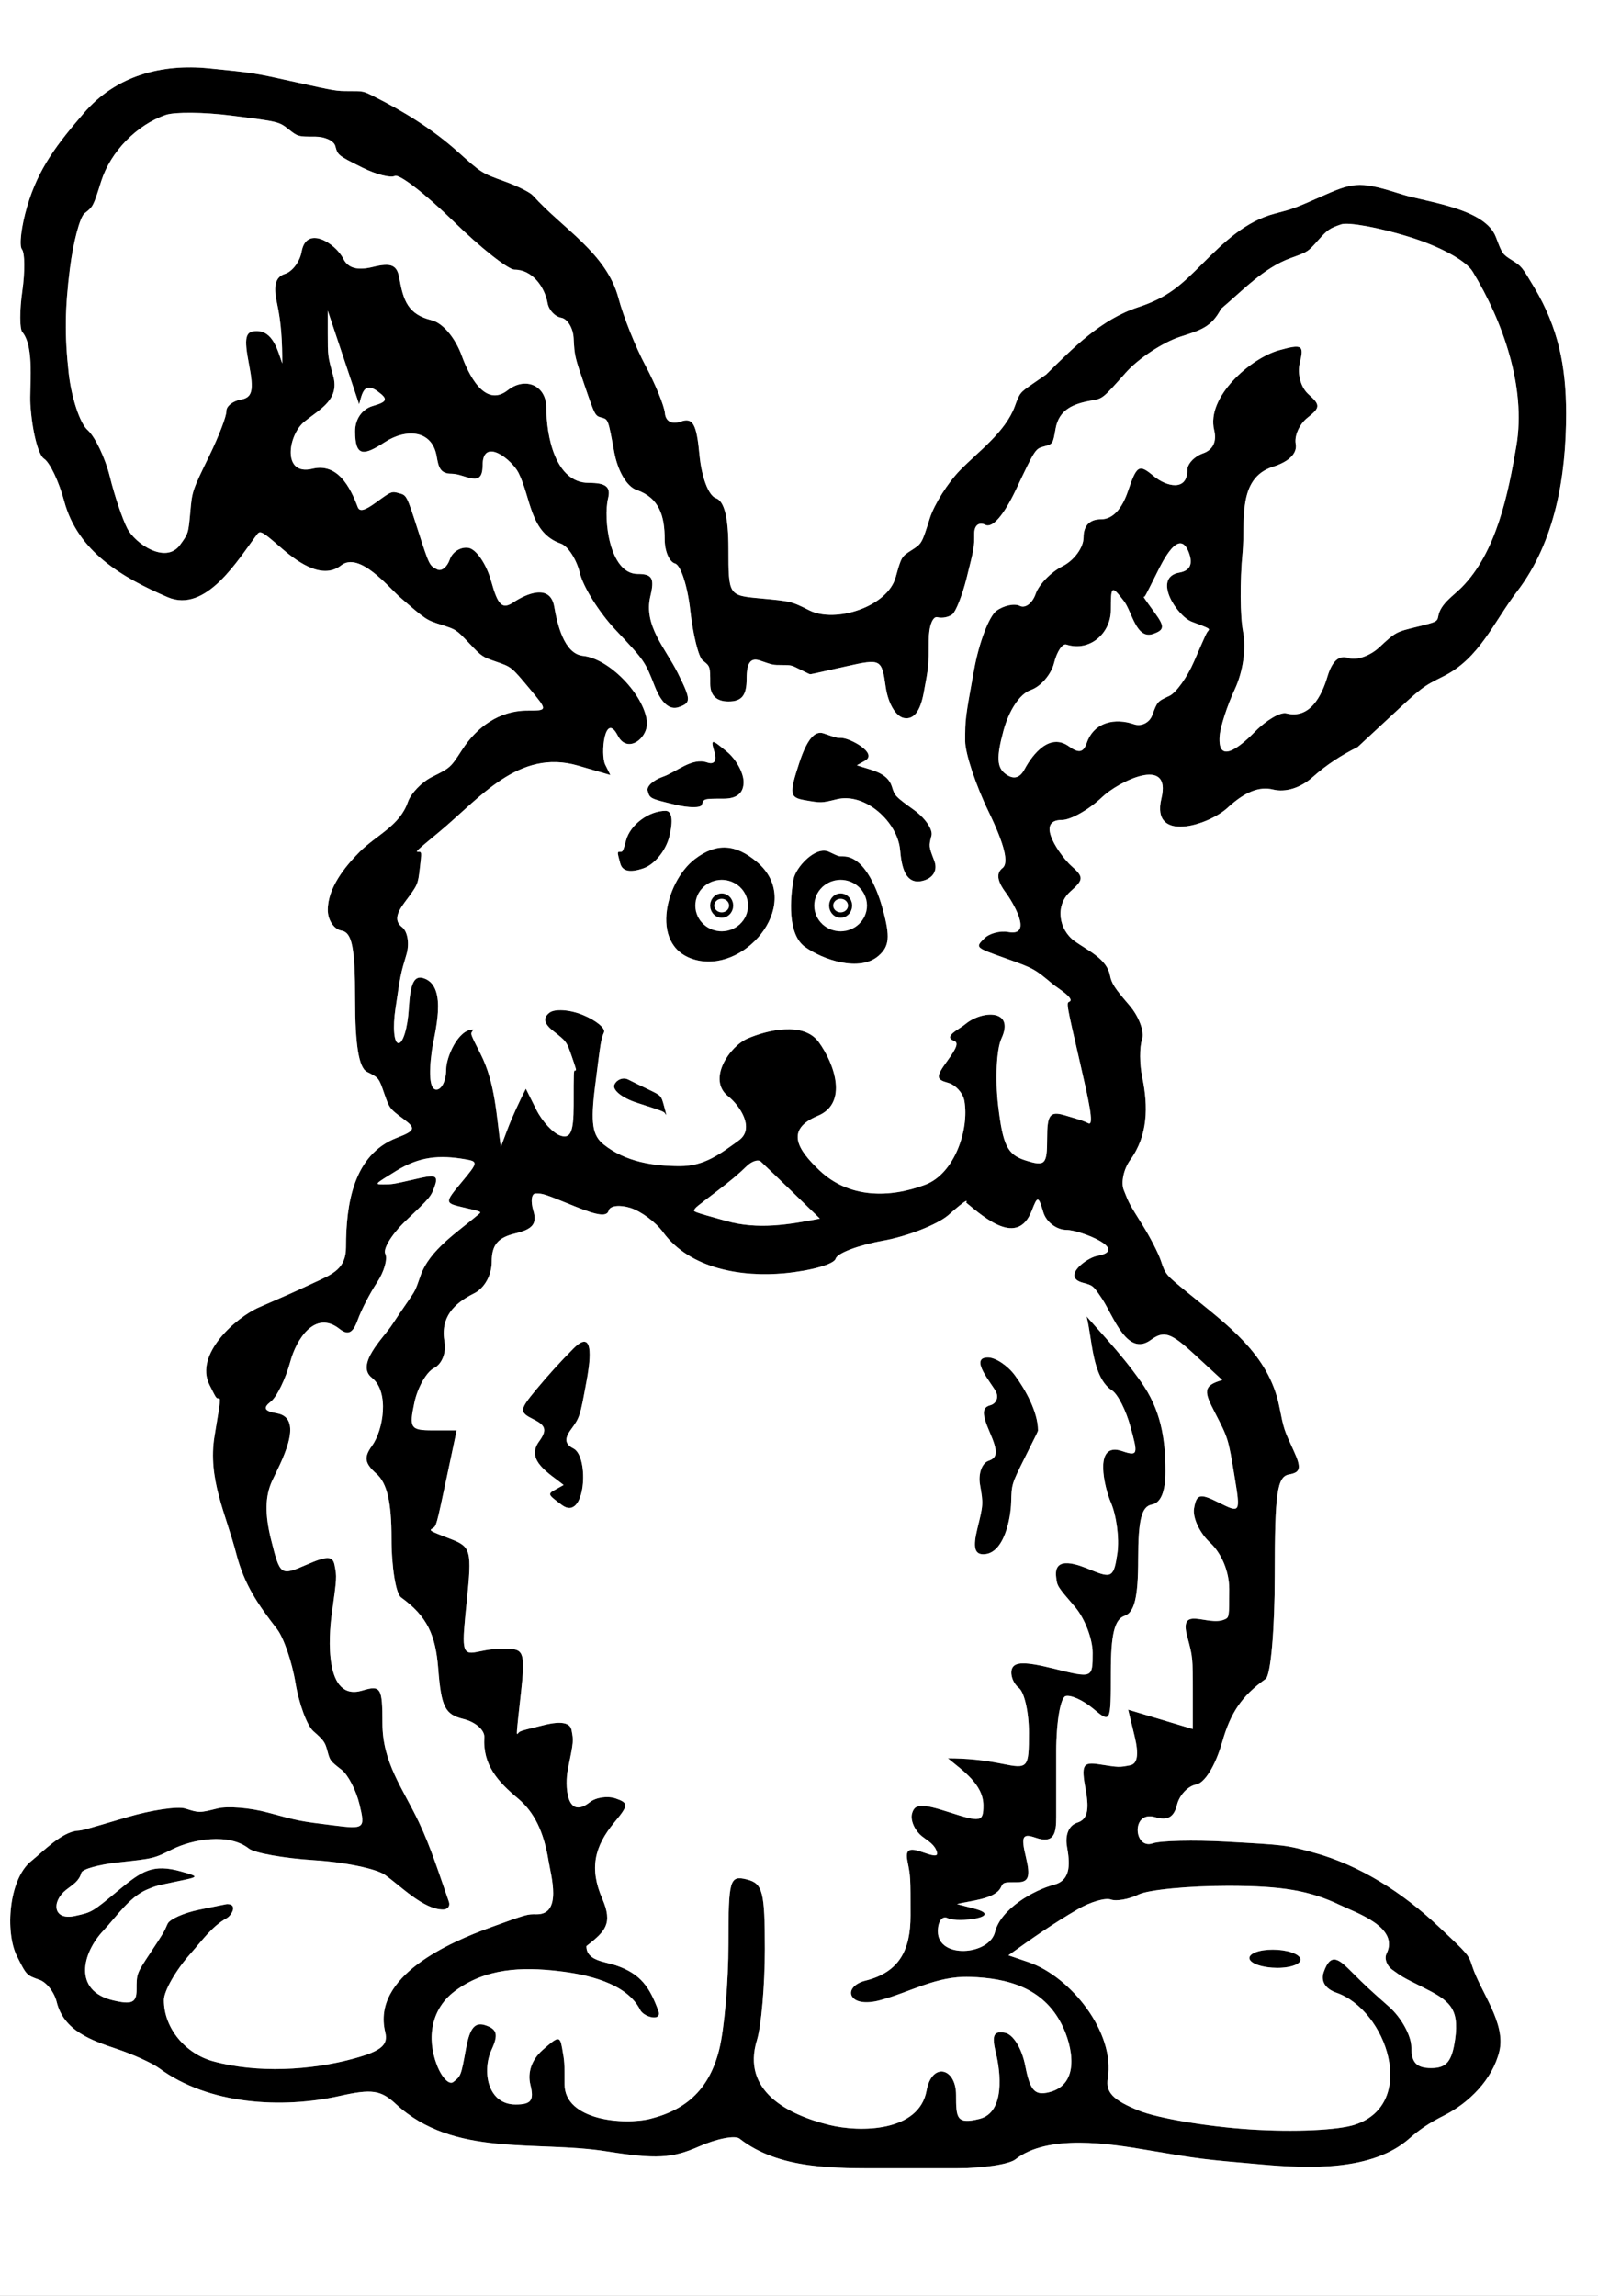 <?xml version="1.0" encoding="UTF-8" standalone="no"?>
<svg version="1.1" xmlns="http://www.w3.org/2000/svg" xmlns:xlink="http://www.w3.org/1999/xlink" width="56.16" height="80.64">
	<rect width="100%" height="100%" fill="#808080" stroke="none"/>
	<g id="dp_dp001">
		<path id="dp_path002" fill="black" fill-rule="evenodd" d="M 10.367,2.88 C 8.927,2.56 8.927,2.56 7.344,2.4 C 5.675,2.232 4.075,2.66 2.953,3.964 C 2.037,5.031 1.356,5.885 0.956,7.245 C 0.749,7.947 0.667,8.628 0.771,8.757 C 0.875,8.887 0.88,9.547 0.784,10.223 C 0.687,10.899 0.687,11.547 0.784,11.663 C 1.227,12.192 1.029,13.621 1.067,14.192 C 1.124,15.115 1.34,15.979 1.547,16.112 C 1.752,16.244 2.072,16.916 2.256,17.604 C 2.733,19.376 4.285,20.283 5.887,20.973 C 7.248,21.561 8.375,19.64 9.041,18.763 C 9.144,18.628 9.228,18.675 9.841,19.209 C 10.345,19.648 11.287,20.412 11.988,19.86 C 12.631,19.356 13.668,20.64 14.065,20.984 C 14.977,21.775 14.977,21.775 15.505,21.944 C 16.033,22.113 16.033,22.113 16.487,22.592 C 16.94,23.069 16.94,23.069 17.459,23.249 C 17.977,23.429 17.977,23.429 18.616,24.195 C 19.253,24.96 19.253,24.96 18.528,24.96 C 17.54,24.96 16.751,25.544 16.239,26.337 C 15.833,26.964 15.833,26.964 15.18,27.291 C 14.821,27.469 14.44,27.867 14.335,28.171 C 14.043,29.013 13.24,29.32 12.64,29.92 C 12.119,30.441 11.52,31.188 11.52,31.961 C 11.52,32.315 11.736,32.64 12,32.687 C 12.375,32.753 12.48,33.283 12.48,35.105 C 12.48,36.703 12.612,37.505 12.897,37.648 C 13.313,37.857 13.313,37.857 13.5,38.397 C 13.688,38.937 13.688,38.937 14.187,39.309 C 14.624,39.633 14.593,39.716 13.94,39.968 C 12.42,40.557 12.16,42.293 12.16,43.807 C 12.16,44.556 11.708,44.745 11.069,45.04 C 10.207,45.44 10.207,45.44 9.104,45.92 C 8.289,46.275 6.827,47.572 7.36,48.64 C 7.6,49.12 7.6,49.12 7.68,49.12 C 7.76,49.12 7.76,49.12 7.54,50.44 C 7.291,51.935 7.939,53.171 8.305,54.579 C 8.591,55.673 9.06,56.345 9.737,57.223 C 9.971,57.525 10.263,58.375 10.385,59.111 C 10.508,59.847 10.789,60.609 11.012,60.805 C 11.384,61.135 11.423,61.189 11.508,61.505 C 11.601,61.848 11.601,61.848 12.011,62.168 C 12.235,62.345 12.516,62.887 12.633,63.373 C 12.841,64.233 12.815,64.255 11.687,64.112 C 10.527,63.967 10.527,63.967 9.407,63.664 C 8.791,63.496 7.999,63.432 7.647,63.52 C 7.007,63.68 7.007,63.68 6.513,63.524 C 6.243,63.439 5.321,63.575 4.467,63.828 C 2.913,64.287 2.913,64.287 2.72,64.304 C 2.164,64.351 1.509,65.04 1.095,65.372 C 0.307,66.004 0.172,67.865 0.595,68.709 C 0.931,69.38 0.931,69.38 1.385,69.539 C 1.636,69.625 1.909,69.976 1.993,70.32 C 2.243,71.328 3.197,71.664 4.12,71.973 C 4.688,72.164 5.352,72.467 5.595,72.645 C 7.328,73.925 9.904,74.075 11.939,73.619 C 13.068,73.365 13.383,73.411 13.915,73.904 C 15.944,75.788 18.831,75.169 21.325,75.567 C 23.056,75.841 23.616,75.812 24.56,75.396 C 25.188,75.119 25.831,74.993 25.989,75.117 C 27.379,76.209 29.373,76.16 31.04,76.16 C 31.908,76.16 32.776,76.16 33.644,76.16 C 34.548,76.16 35.465,76.02 35.684,75.848 C 36.831,74.948 39.011,75.297 40.32,75.52 C 42.207,75.84 42.207,75.84 44.383,76.031 C 45.996,76.172 48.229,76.264 49.531,75.113 C 49.895,74.791 50.252,74.555 50.739,74.311 C 51.628,73.865 52.449,73.044 52.692,72.056 C 52.936,71.068 52.033,69.967 51.741,69.065 C 51.609,68.657 51.609,68.657 50.551,67.663 C 49.311,66.495 47.796,65.508 46.128,65.06 C 45.184,64.805 45.184,64.805 43.1,64.688 C 41.953,64.624 40.787,64.651 40.508,64.748 C 39.843,64.977 39.739,63.569 40.607,63.829 C 41.032,63.957 41.259,63.827 41.365,63.392 C 41.449,63.051 41.752,62.731 42.036,62.681 C 42.341,62.627 42.717,62.012 42.952,61.191 C 43.247,60.155 43.639,59.573 44.48,58.971 C 44.659,58.843 44.8,57.233 44.8,55.311 C 44.8,52.437 44.883,51.863 45.304,51.789 C 45.712,51.717 45.743,51.559 45.464,50.953 C 45.12,50.207 45.12,50.207 44.96,49.407 C 44.591,47.559 43.121,46.533 41.744,45.407 C 40.96,44.767 40.96,44.767 40.8,44.287 C 40.712,44.023 40.424,43.461 40.16,43.04 C 39.68,42.273 39.68,42.273 39.492,41.795 C 39.389,41.531 39.492,41.059 39.72,40.745 C 40.348,39.88 40.356,38.86 40.144,37.843 C 40.048,37.379 40.044,36.779 40.137,36.511 C 40.229,36.241 40.028,35.701 39.689,35.308 C 39.169,34.704 39.063,34.541 39.008,34.252 C 38.896,33.679 38.227,33.384 37.777,33.065 C 37.209,32.661 37.065,31.803 37.623,31.309 C 38.089,30.896 38.092,30.805 37.651,30.415 C 37.325,30.127 36.317,28.8 37.32,28.8 C 37.633,28.8 38.268,28.44 38.731,28 C 39.304,27.455 41.188,26.512 40.817,28.045 C 40.436,29.621 42.467,28.996 43.141,28.373 C 43.748,27.816 44.253,27.612 44.737,27.731 C 45.181,27.84 45.703,27.677 46.132,27.296 C 46.627,26.856 47.128,26.532 47.713,26.24 L 48.852,25.183 C 49.991,24.124 49.991,24.124 50.733,23.753 C 51.995,23.123 52.493,21.851 53.312,20.781 C 54.667,19.015 55.04,16.692 55.04,14.527 C 55.04,12.869 54.764,11.512 53.923,10.101 C 53.477,9.355 53.477,9.355 53.139,9.141 C 52.8,8.927 52.8,8.927 52.572,8.328 C 52.187,7.312 50.145,7.104 49.284,6.831 C 47.872,6.383 47.612,6.383 46.597,6.831 C 45.473,7.327 45.473,7.327 44.8,7.504 C 43.772,7.773 43.009,8.511 42.273,9.247 C 41.515,10.005 41.063,10.441 39.999,10.791 C 38.683,11.224 37.725,12.211 36.767,13.153 L 36.304,13.473 C 35.84,13.793 35.84,13.793 35.664,14.273 C 35.332,15.172 34.396,15.847 33.744,16.513 C 33.312,16.953 32.833,17.715 32.677,18.204 C 32.396,19.095 32.396,19.095 32.037,19.324 C 31.68,19.553 31.68,19.553 31.476,20.279 C 31.183,21.32 29.356,21.895 28.447,21.44 C 27.807,21.12 27.807,21.12 26.704,21.017 C 25.603,20.915 25.6,20.909 25.6,19.281 C 25.6,18.176 25.456,17.6 25.156,17.496 C 24.901,17.408 24.656,16.76 24.583,15.983 C 24.481,14.893 24.352,14.66 23.933,14.804 C 23.612,14.916 23.395,14.804 23.368,14.516 C 23.345,14.257 23.039,13.508 22.688,12.849 C 22.336,12.191 21.909,11.123 21.737,10.476 C 21.317,8.888 19.776,8.036 18.729,6.868 C 18.628,6.755 18.181,6.532 17.736,6.372 C 16.927,6.08 16.927,6.08 16.097,5.337 C 15.204,4.536 14.192,3.913 13.12,3.376 C 12.767,3.2 12.767,3.2 12.287,3.2 C 11.807,3.2 11.807,3.2 10.367,2.88 Z M 10.136,4.536 C 9.799,4.271 9.799,4.271 8.1,4.056 C 7.164,3.937 6.143,3.928 5.829,4.035 C 4.805,4.384 3.887,5.327 3.557,6.364 C 3.276,7.255 3.276,7.255 2.973,7.493 C 2.807,7.623 2.573,8.504 2.455,9.448 C 2.285,10.803 2.264,11.763 2.415,13.113 C 2.512,13.971 2.808,14.865 3.075,15.101 C 3.341,15.337 3.695,16.076 3.86,16.741 C 4.025,17.408 4.3,18.225 4.471,18.557 C 4.744,19.091 5.824,19.833 6.328,19.139 C 6.619,18.739 6.619,18.739 6.687,17.993 C 6.753,17.247 6.753,17.247 7.36,16 C 7.693,15.315 7.963,14.612 7.956,14.44 C 7.952,14.268 8.179,14.087 8.461,14.036 C 8.873,13.964 8.931,13.715 8.749,12.785 C 8.568,11.856 8.621,11.627 9.019,11.627 C 9.603,11.627 9.765,12.332 9.92,12.767 C 9.92,12.031 9.891,11.352 9.731,10.628 C 9.599,10.028 9.684,9.725 10.015,9.62 C 10.276,9.539 10.539,9.188 10.6,8.841 C 10.768,7.889 11.797,8.553 12.063,9.084 C 12.231,9.421 12.559,9.512 13.119,9.373 C 13.748,9.219 13.953,9.307 14.033,9.765 C 14.175,10.564 14.341,11.043 15.168,11.247 C 15.56,11.343 15.999,11.861 16.231,12.503 C 16.448,13.1 17.023,14.351 17.845,13.705 C 18.456,13.224 19.2,13.528 19.2,14.323 C 19.2,15.269 19.496,16.96 20.692,16.96 C 21.293,16.96 21.469,17.1 21.371,17.501 C 21.195,18.215 21.416,20.16 22.408,20.16 C 22.923,20.16 23.008,20.311 22.856,20.943 C 22.608,21.967 23.387,22.773 23.816,23.632 C 24.289,24.579 24.292,24.687 23.851,24.839 C 23.533,24.949 23.245,24.699 23.013,24.112 C 22.66,23.216 22.66,23.216 21.628,22.12 C 21.06,21.517 20.5,20.624 20.381,20.137 C 20.264,19.651 19.96,19.18 19.705,19.092 C 18.62,18.716 18.664,17.488 18.225,16.612 C 17.996,16.151 16.96,15.323 16.96,16.353 C 16.96,17.18 16.347,16.64 15.873,16.64 C 15.456,16.64 15.411,16.393 15.344,16.017 C 15.181,15.097 14.275,15.045 13.529,15.528 C 12.797,16.001 12.48,16.075 12.48,15.147 C 12.48,14.719 12.727,14.367 13.104,14.259 C 13.615,14.112 13.647,14.021 13.28,13.751 C 12.8,13.396 12.729,13.804 12.621,14.201 C 12.255,13.105 11.888,12.009 11.52,10.913 L 11.52,11.713 C 11.52,12.513 11.52,12.513 11.711,13.203 C 11.941,14.037 11.259,14.36 10.704,14.805 C 10.119,15.273 9.901,16.727 10.98,16.465 C 11.859,16.253 12.304,17.095 12.571,17.808 C 12.636,17.984 12.812,17.94 13.211,17.651 C 13.76,17.251 13.76,17.251 14.027,17.324 C 14.293,17.396 14.293,17.396 14.691,18.631 C 15.089,19.865 15.089,19.865 15.364,20.001 C 15.515,20.077 15.715,19.919 15.808,19.649 C 15.901,19.379 16.199,19.197 16.469,19.245 C 16.74,19.293 17.095,19.815 17.26,20.407 C 17.499,21.269 17.653,21.417 18.043,21.157 C 18.5,20.852 19.333,20.493 19.477,21.304 C 19.577,21.873 19.807,22.963 20.487,23.036 C 21.42,23.136 22.624,24.399 22.735,25.331 C 22.801,25.909 22.056,26.507 21.711,25.839 C 21.257,24.961 21.088,26.497 21.272,26.864 L 21.451,27.223 L 20.309,26.891 C 18.231,26.288 16.869,28.029 15.44,29.217 C 14.592,29.92 14.592,29.92 14.708,29.92 C 14.823,29.92 14.823,29.92 14.755,30.497 C 14.687,31.073 14.687,31.073 14.232,31.68 C 13.904,32.117 13.876,32.365 14.132,32.567 C 14.328,32.72 14.396,33.152 14.284,33.527 C 14.08,34.207 14.08,34.207 13.899,35.423 C 13.797,36.092 13.847,36.64 14.007,36.64 C 14.165,36.64 14.329,36.092 14.368,35.423 C 14.421,34.521 14.56,34.245 14.9,34.364 C 15.761,34.661 15.253,36.34 15.176,36.912 C 15.057,37.784 15.115,38.272 15.336,38.272 C 15.525,38.272 15.68,37.951 15.68,37.559 C 15.68,37.148 16.091,36.16 16.624,36.16 C 16.64,36.16 16.64,36.16 16.588,36.24 C 16.536,36.32 16.536,36.32 16.891,37.023 C 17.403,38.033 17.447,39.179 17.6,40.287 L 17.82,39.704 C 18.011,39.199 18.239,38.721 18.48,38.24 L 18.851,38.983 C 19.056,39.391 19.433,39.797 19.691,39.887 C 20.049,40.011 20.16,39.76 20.16,38.824 C 20.16,37.6 20.16,37.6 20.212,37.6 C 20.264,37.6 20.264,37.6 20.089,37.092 C 19.912,36.583 19.912,36.583 19.44,36.211 C 19.117,35.957 19.075,35.755 19.308,35.572 C 19.496,35.425 20.028,35.461 20.491,35.653 C 20.955,35.845 21.285,36.119 21.227,36.259 C 21.12,36.513 21.12,36.513 20.913,38.153 C 20.751,39.447 20.815,39.879 21.216,40.2 C 21.981,40.809 22.953,40.96 23.9,40.96 C 24.756,40.96 25.309,40.531 25.964,40.057 C 26.552,39.632 25.983,38.815 25.591,38.507 C 24.844,37.92 25.639,36.752 26.268,36.48 C 26.947,36.185 28.239,35.867 28.775,36.604 C 29.329,37.368 29.813,38.748 28.741,39.193 C 27.559,39.684 28.059,40.404 28.799,41.109 C 29.832,42.092 31.267,42.091 32.528,41.608 C 33.547,41.217 34.069,39.672 33.892,38.667 C 33.843,38.391 33.584,38.105 33.316,38.032 C 32.891,37.916 32.888,37.819 33.288,37.269 C 33.633,36.795 33.692,36.62 33.529,36.56 C 33.127,36.411 33.695,36.164 33.927,35.972 C 34.524,35.477 35.671,35.447 35.195,36.476 C 35.021,36.848 34.969,37.909 35.079,38.835 C 35.245,40.235 35.405,40.556 36.039,40.759 C 36.731,40.979 36.8,40.909 36.8,39.996 C 36.8,39.151 36.899,39.02 37.424,39.175 C 38.047,39.36 38.047,39.36 38.256,39.456 C 38.467,39.552 38.244,38.58 37.971,37.392 C 37.473,35.233 37.473,35.233 37.579,35.185 C 37.799,35.085 37.157,34.697 37.013,34.579 C 36.343,34.02 36.343,34.02 35.308,33.649 C 34.273,33.28 34.273,33.28 34.593,32.96 C 34.769,32.784 35.148,32.683 35.435,32.736 C 36.351,32.905 35.547,31.621 35.352,31.36 C 35.04,30.944 35.003,30.669 35.235,30.488 C 35.461,30.309 35.303,29.665 34.747,28.517 C 34.292,27.58 33.92,26.461 33.92,26.031 C 33.92,25.247 33.92,25.247 34.233,23.523 C 34.405,22.575 34.76,21.644 35.021,21.453 C 35.283,21.264 35.653,21.187 35.844,21.283 C 36.035,21.377 36.285,21.187 36.399,20.856 C 36.513,20.527 36.939,20.091 37.343,19.888 C 37.748,19.685 38.08,19.232 38.08,18.88 C 38.08,18.463 38.293,18.24 38.693,18.24 C 39.096,18.24 39.424,17.896 39.644,17.245 C 39.952,16.336 40.029,16.291 40.549,16.725 C 40.996,17.096 41.728,17.269 41.728,16.507 C 41.728,16.292 41.975,16.031 42.276,15.925 C 42.628,15.804 42.769,15.511 42.671,15.108 C 42.384,13.944 43.955,12.579 44.949,12.303 C 45.763,12.076 45.833,12.12 45.681,12.741 C 45.584,13.137 45.713,13.608 45.987,13.851 C 46.407,14.221 46.403,14.319 45.951,14.672 C 45.669,14.893 45.483,15.307 45.536,15.591 C 45.597,15.921 45.307,16.213 44.736,16.395 C 43.461,16.801 43.773,18.328 43.668,19.42 C 43.573,20.403 43.581,21.649 43.687,22.191 C 43.803,22.781 43.685,23.588 43.396,24.211 C 43.131,24.78 42.892,25.513 42.864,25.84 C 42.769,27.003 43.772,26.039 44.109,25.696 C 44.507,25.291 45,25.003 45.204,25.056 C 46.037,25.272 46.451,24.436 46.649,23.773 C 46.816,23.213 47.059,22.997 47.391,23.112 C 47.663,23.207 48.148,23.04 48.469,22.741 C 49.052,22.2 49.052,22.2 49.78,22.021 C 50.509,21.841 50.509,21.841 50.551,21.624 C 50.632,21.211 51.068,20.932 51.36,20.64 C 52.593,19.407 53.009,17.324 53.292,15.656 C 53.641,13.596 52.813,11.283 51.757,9.543 C 51.519,9.149 50.591,8.645 49.471,8.304 C 48.435,7.987 47.384,7.796 47.136,7.88 C 46.727,8.02 46.655,8.069 46.325,8.44 C 45.964,8.847 45.964,8.847 45.365,9.063 C 44.408,9.409 43.68,10.199 42.913,10.847 C 42.573,11.492 42.2,11.595 41.476,11.828 C 40.867,12.025 40.005,12.593 39.563,13.092 C 38.757,13.999 38.757,13.999 38.36,14.068 C 37.719,14.181 37.217,14.383 37.097,15.06 C 37.003,15.596 37.003,15.596 36.693,15.68 C 36.384,15.764 36.384,15.764 35.704,17.199 C 35.28,18.095 34.877,18.559 34.632,18.436 C 34.407,18.324 34.24,18.451 34.24,18.736 C 34.24,19.233 34.24,19.233 33.968,20.313 C 33.819,20.907 33.595,21.475 33.472,21.576 C 33.348,21.677 33.111,21.724 32.944,21.68 C 32.776,21.636 32.64,22.004 32.64,22.497 C 32.64,23.393 32.64,23.393 32.459,24.352 C 32.337,24.992 32.111,25.28 31.773,25.221 C 31.483,25.169 31.211,24.711 31.127,24.129 C 30.987,23.144 30.961,23.131 29.748,23.403 C 28.513,23.68 28.513,23.68 28.48,23.68 C 28.447,23.68 28.447,23.68 28.127,23.52 C 27.807,23.36 27.807,23.36 27.487,23.36 C 27.167,23.36 27.167,23.36 26.704,23.2 C 26.38,23.088 26.24,23.281 26.24,23.84 C 26.24,24.427 26.069,24.64 25.6,24.64 C 25.181,24.64 24.96,24.427 24.96,24.023 C 24.96,23.405 24.96,23.405 24.696,23.197 C 24.551,23.084 24.353,22.293 24.259,21.441 C 24.164,20.589 23.923,19.848 23.723,19.793 C 23.524,19.739 23.36,19.36 23.36,18.951 C 23.36,18.124 23.173,17.487 22.369,17.208 C 22.028,17.089 21.709,16.547 21.584,15.869 C 21.375,14.731 21.375,14.731 21.143,14.668 C 20.912,14.605 20.912,14.605 20.552,13.559 C 20.193,12.513 20.193,12.513 20.159,11.872 C 20.139,11.52 19.943,11.199 19.723,11.16 C 19.503,11.121 19.287,10.891 19.244,10.648 C 19.141,10.068 18.697,9.472 18.087,9.472 C 17.861,9.472 16.885,8.7 15.919,7.756 C 14.951,6.812 14.033,6.104 13.88,6.18 C 13.725,6.257 13.212,6.125 12.737,5.888 C 11.873,5.456 11.873,5.456 11.784,5.128 C 11.735,4.948 11.42,4.8 11.084,4.8 C 10.472,4.8 10.472,4.8 10.136,4.536 Z M 20.199,42.371 C 19.088,41.92 19.088,41.92 18.824,41.92 C 18.679,41.92 18.643,42.192 18.743,42.523 C 18.881,42.98 18.725,43.176 18.103,43.325 C 17.492,43.473 17.28,43.731 17.28,44.323 C 17.28,44.791 17.025,45.248 16.663,45.428 C 15.944,45.788 15.469,46.273 15.623,47.144 C 15.688,47.516 15.527,47.917 15.256,48.052 C 14.989,48.185 14.677,48.732 14.563,49.267 C 14.372,50.159 14.425,50.24 15.201,50.24 L 16.049,50.24 L 15.693,51.92 C 15.336,53.6 15.336,53.6 15.205,53.68 C 15.073,53.76 15.073,53.76 15.836,54.055 C 16.553,54.331 16.587,54.459 16.404,56.241 C 16.235,57.899 16.211,58.133 16.745,58.027 C 17.28,57.92 17.28,57.92 17.88,57.92 C 18.405,57.92 18.459,58.107 18.311,59.44 C 18.141,60.96 18.141,60.96 18.207,60.88 C 18.273,60.8 18.273,60.8 19.141,60.587 C 19.713,60.447 20.036,60.507 20.085,60.764 C 20.16,61.153 20.16,61.153 19.956,62.153 C 19.851,62.668 19.885,63.964 20.729,63.301 C 20.945,63.131 21.353,63.072 21.635,63.169 C 22.096,63.328 22.092,63.409 21.595,64.005 C 20.885,64.857 20.707,65.635 21.167,66.693 C 21.548,67.575 21.269,67.837 20.608,68.357 C 20.608,68.868 21.22,68.891 21.641,69.032 C 22.531,69.333 22.832,69.809 23.136,70.623 C 23.285,71.024 22.629,70.857 22.497,70.595 C 22.021,69.641 20.585,69.345 19.639,69.235 C 18.327,69.08 17.065,69.132 15.987,69.936 C 15.148,70.56 14.991,71.585 15.352,72.527 C 15.523,72.973 15.784,73.244 15.932,73.128 C 16.201,72.916 16.201,72.916 16.38,71.94 C 16.513,71.22 16.695,71.009 17.073,71.141 C 17.472,71.279 17.517,71.471 17.275,71.996 C 16.936,72.725 17.12,73.92 18.121,73.92 C 18.668,73.92 18.776,73.776 18.64,73.228 C 18.532,72.787 18.688,72.341 19.071,72.004 C 19.628,71.511 19.677,71.507 19.756,71.949 C 19.84,72.427 19.84,72.427 19.84,73.208 C 19.84,74.481 21.935,74.655 22.86,74.421 C 24.171,74.092 24.943,73.331 25.277,71.984 C 25.455,71.269 25.6,69.599 25.6,68.271 C 25.6,66.017 25.643,65.867 26.24,66.013 C 26.805,66.153 26.88,66.437 26.88,68.463 C 26.88,69.723 26.755,71.161 26.601,71.66 C 26.052,73.452 27.697,74.277 29.129,74.635 C 30.231,74.909 32.296,74.885 32.563,73.433 C 32.749,72.415 33.6,72.624 33.6,73.585 C 33.6,74.393 33.611,74.629 34.427,74.424 C 35.333,74.195 35.161,72.768 35.001,72.117 C 34.848,71.489 34.917,71.329 35.313,71.399 C 35.607,71.451 35.913,71.947 36.033,72.567 C 36.201,73.431 36.367,73.613 36.869,73.489 C 37.983,73.215 37.691,71.863 37.32,71.12 C 36.669,69.819 35.419,69.479 34.08,69.437 C 32.896,69.401 32.015,69.967 30.915,70.26 C 30.432,70.389 30.044,70.328 29.932,70.104 C 29.831,69.901 30.045,69.661 30.411,69.571 C 31.612,69.273 32,68.491 32,67.28 C 32,65.92 32,65.92 31.893,65.379 C 31.813,64.973 31.936,64.889 32.384,65.044 C 32.712,65.157 32.981,65.251 32.929,65.061 C 32.855,64.789 32.627,64.675 32.407,64.503 C 32.147,64.299 31.988,63.939 32.052,63.701 C 32.148,63.349 32.389,63.341 33.365,63.656 C 34.468,64.012 34.56,63.993 34.56,63.417 C 34.56,62.672 33.825,62.184 33.313,61.76 C 33.969,61.76 34.569,61.82 35.216,61.951 C 36.136,62.137 36.16,62.109 36.16,60.853 C 36.16,60.145 36.001,59.441 35.808,59.289 C 35.613,59.136 35.501,58.844 35.556,58.64 C 35.632,58.363 36.008,58.355 37.029,58.609 C 38.399,58.951 38.4,58.951 38.4,58.057 C 38.4,57.565 38.12,56.837 37.776,56.439 C 37.153,55.713 37.153,55.713 37.116,55.387 C 37.024,54.597 37.941,54.98 38.348,55.148 C 39.071,55.448 39.149,55.397 39.271,54.544 C 39.344,54.031 39.239,53.231 39.036,52.764 C 38.839,52.308 38.387,50.604 39.443,50.971 C 40.015,51.168 39.983,51.048 39.732,50.123 C 39.577,49.547 39.285,48.971 39.085,48.841 C 38.373,48.383 38.391,47.039 38.187,46.24 L 38.888,47.028 C 39.381,47.584 39.739,48.028 40.097,48.532 C 40.789,49.503 40.96,50.512 40.96,51.677 C 40.96,52.391 40.796,52.792 40.48,52.847 C 40.119,52.911 40,53.385 40,54.761 C 40,56.1 39.871,56.635 39.52,56.757 C 39.169,56.879 39.04,57.411 39.04,58.728 C 39.04,60.533 39.04,60.533 38.411,60.009 C 38.065,59.721 37.633,59.525 37.451,59.575 C 37.269,59.625 37.12,60.496 37.12,61.512 C 37.12,62.283 37.12,63.053 37.12,63.824 C 37.12,64.372 37.057,64.779 36.396,64.549 C 35.932,64.389 35.877,64.499 36.056,65.235 C 36.219,65.908 36.152,66.112 35.767,66.112 C 35.264,66.112 35.264,66.112 35.171,66.3 C 34.963,66.715 34.063,66.764 33.633,66.88 L 34.24,67.04 C 35.328,67.327 33.668,67.553 33.308,67.375 C 33.115,67.277 32.96,67.485 32.96,67.84 C 32.96,68.815 34.767,68.683 34.969,67.86 C 35.167,67.056 36.308,66.396 37.053,66.197 C 37.676,66.031 37.588,65.373 37.499,64.865 C 37.424,64.445 37.567,64.112 37.859,64.02 C 38.208,63.909 38.289,63.593 38.156,62.867 C 37.993,61.983 38.052,61.879 38.649,61.973 C 39.327,62.08 39.327,62.08 39.715,62.005 C 39.977,61.955 40.029,61.627 39.876,60.991 L 39.649,60.052 C 40.405,60.279 41.163,60.505 41.92,60.732 L 41.92,59.469 C 41.92,58.207 41.92,58.207 41.723,57.477 C 41.423,56.368 42.433,57.131 43.024,56.888 C 43.2,56.815 43.2,56.815 43.2,55.813 C 43.2,55.208 42.935,54.565 42.531,54.189 C 42.161,53.847 41.907,53.303 41.964,52.98 C 42.053,52.472 42.171,52.445 42.833,52.777 C 43.595,53.157 43.6,53.149 43.384,51.844 C 43.167,50.527 43.167,50.527 42.689,49.601 C 42.335,48.917 42.244,48.668 42.956,48.475 L 41.975,47.571 C 41.145,46.807 40.908,46.728 40.443,47.067 C 39.604,47.677 39.127,46.209 38.728,45.616 C 38.416,45.153 38.416,45.153 38.053,45.055 C 37.287,44.845 38.203,44.176 38.551,44.115 C 39.739,43.905 37.952,43.2 37.485,43.2 C 37.132,43.2 36.767,42.923 36.665,42.576 C 36.493,41.999 36.464,41.995 36.261,42.521 C 35.768,43.803 34.601,42.776 33.953,42.24 C 34.101,41.989 33.385,42.632 33.316,42.691 C 32.912,43.025 31.881,43.427 31.024,43.581 C 30.165,43.736 29.42,44.019 29.368,44.211 C 29.316,44.404 28.508,44.633 27.575,44.723 C 26.089,44.864 24.248,44.581 23.296,43.272 C 23.045,42.928 22.533,42.548 22.159,42.428 C 21.784,42.309 21.44,42.348 21.393,42.516 C 21.332,42.743 21.021,42.704 20.199,42.371 Z M 16.359,40.721 C 15.435,40.559 14.743,40.625 13.936,41.12 C 13.153,41.6 13.153,41.6 13.473,41.6 C 13.793,41.6 13.793,41.6 14.611,41.413 C 15.185,41.283 15.428,41.228 15.288,41.631 C 15.148,42.033 15.148,42.033 14.264,42.876 C 13.777,43.339 13.452,43.864 13.541,44.041 C 13.629,44.219 13.499,44.672 13.252,45.045 C 13.003,45.42 12.697,46.013 12.571,46.364 C 12.404,46.828 12.231,46.913 11.931,46.676 C 11.055,45.989 10.405,47.079 10.207,47.813 C 10.041,48.424 9.732,49.063 9.517,49.231 C 9.231,49.456 9.287,49.563 9.736,49.643 C 10.755,49.823 9.815,51.464 9.563,52.015 C 9.315,52.561 9.303,53.18 9.527,54.079 C 9.843,55.344 9.86,55.356 10.764,54.964 C 11.505,54.641 11.696,54.645 11.76,54.98 C 11.84,55.393 11.84,55.393 11.659,56.7 C 11.552,57.468 11.389,59.783 12.732,59.38 C 13.384,59.184 13.44,59.275 13.44,60.523 C 13.44,61.917 14.155,62.811 14.72,64 C 15.149,64.904 15.444,65.856 15.776,66.8 C 15.829,66.949 15.735,67.072 15.568,67.072 C 14.879,67.072 14.059,66.225 13.524,65.851 C 13.217,65.636 12.1,65.405 11.039,65.339 C 9.979,65.271 8.945,65.087 8.744,64.928 C 8.043,64.376 6.767,64.6 6.047,64.96 C 5.407,65.28 5.407,65.28 4.165,65.415 C 3.481,65.489 2.895,65.652 2.86,65.779 C 2.779,66.076 2.569,66.188 2.327,66.377 C 1.803,66.789 1.856,67.469 2.637,67.297 C 3.233,67.167 3.233,67.167 4.16,66.4 C 4.977,65.723 5.364,65.448 6.384,65.741 C 7.007,65.92 7.007,65.92 6.24,66.08 C 5.473,66.24 5.473,66.24 5.159,66.373 C 4.543,66.636 4.072,67.347 3.636,67.808 C 2.871,68.62 2.576,69.924 3.963,70.259 C 4.628,70.42 4.8,70.345 4.8,69.893 C 4.8,69.324 4.8,69.324 5.28,68.599 C 5.76,67.873 5.76,67.873 5.888,67.577 C 5.957,67.413 6.455,67.191 6.991,67.08 C 7.967,66.88 7.967,66.88 7.984,66.88 C 8.369,66.88 8.14,67.28 7.967,67.376 C 7.444,67.665 7.099,68.168 6.704,68.611 C 6.184,69.192 5.76,69.932 5.76,70.252 C 5.76,71.248 6.524,72.136 7.485,72.4 C 9.029,72.827 10.928,72.725 12.457,72.3 C 13.399,72.039 13.648,71.827 13.54,71.384 C 13.053,69.409 15.804,68.219 17.247,67.696 C 18.527,67.233 18.527,67.233 18.852,67.239 C 19.769,67.255 19.363,65.883 19.276,65.353 C 19.109,64.331 18.771,63.643 18.2,63.167 C 17.492,62.577 16.961,61.989 17.021,61.02 C 17.037,60.771 16.707,60.481 16.288,60.379 C 15.637,60.219 15.508,59.96 15.401,58.612 C 15.309,57.429 15.017,56.777 14.096,56.109 C 13.912,55.975 13.76,55.048 13.76,54.049 C 13.76,52.763 13.605,52.097 13.231,51.765 C 12.815,51.397 12.78,51.188 13.071,50.788 C 13.472,50.236 13.696,48.887 13.068,48.393 C 12.483,47.933 13.472,46.992 13.76,46.56 C 14.08,46.08 14.08,46.08 14.34,45.703 C 14.6,45.325 14.6,45.325 14.776,44.817 C 15.097,43.887 16.108,43.261 16.833,42.64 C 16.927,42.56 16.927,42.56 16.271,42.407 C 15.625,42.256 15.624,42.243 16.219,41.529 C 16.803,40.829 16.807,40.801 16.359,40.721 Z M 47.099,66.917 C 46.027,66.405 45.067,66.24 43.161,66.24 C 41.775,66.24 40.36,66.376 40.016,66.544 C 39.675,66.711 39.235,66.789 39.04,66.72 C 38.845,66.651 38.327,66.801 37.887,67.056 C 37.035,67.549 36.236,68.105 35.44,68.68 L 36.136,68.917 C 37.631,69.424 39.199,71.393 38.933,73.001 C 38.852,73.493 39.115,73.765 40.021,74.133 C 40.679,74.4 42.431,74.697 43.916,74.793 C 45.492,74.895 47.039,74.824 47.633,74.623 C 49.837,73.879 48.735,70.605 46.964,69.992 C 46.576,69.857 46.411,69.588 46.52,69.271 C 46.779,68.524 47.088,68.848 47.553,69.313 C 47.98,69.74 48.12,69.871 48.816,70.485 C 49.248,70.865 49.6,71.507 49.6,71.909 C 49.6,72.447 49.784,72.64 50.297,72.64 C 50.837,72.64 51.027,72.411 51.14,71.621 C 51.299,70.513 50.907,70.253 50,69.8 C 49.28,69.44 49.28,69.44 48.928,69.184 C 48.735,69.043 48.644,68.791 48.728,68.624 C 49.192,67.695 47.676,67.193 47.099,66.917 Z M 41.448,20.112 C 41.811,20.048 41.925,19.829 41.795,19.448 C 41.456,18.46 40.839,19.761 40.653,20.133 C 40.24,20.96 40.24,20.96 40.208,20.96 C 40.175,20.96 40.175,20.96 40.589,21.531 C 40.936,22.007 40.925,22.129 40.524,22.268 C 39.932,22.473 39.784,21.488 39.504,21.12 C 39.065,20.547 39.04,20.564 39.04,21.425 C 39.04,22.235 38.308,22.905 37.475,22.64 C 37.337,22.596 37.143,22.887 37.044,23.287 C 36.945,23.687 36.579,24.113 36.229,24.235 C 35.845,24.368 35.463,24.937 35.264,25.673 C 35.013,26.603 35.033,26.961 35.345,27.189 C 35.62,27.389 35.839,27.333 36.007,27.02 C 36.299,26.477 36.897,25.729 37.571,26.219 C 37.911,26.465 38.075,26.433 38.191,26.099 C 38.451,25.348 39.199,25.213 39.856,25.44 C 40.112,25.528 40.4,25.384 40.496,25.12 C 40.673,24.64 40.673,24.64 41.1,24.441 C 41.333,24.331 41.721,23.791 41.96,23.24 C 42.395,22.24 42.395,22.24 42.46,22.16 C 42.527,22.08 42.527,22.08 41.888,21.84 C 41.356,21.639 40.485,20.281 41.448,20.112 Z M 27.863,41.881 C 27.341,41.375 26.833,40.888 26.736,40.8 C 26.64,40.712 26.408,40.792 26.224,40.976 C 25.988,41.212 25.672,41.477 25.173,41.857 C 24.46,42.4 24.46,42.4 24.407,42.48 C 24.353,42.56 24.353,42.56 25.525,42.887 C 26.64,43.199 27.711,43.017 28.813,42.803 Z "/>
		<path id="dp_path003" fill="black" fill-rule="evenodd" d="M 45.701,68.8 C 45.653,68.624 45.215,68.48 44.728,68.48 C 44.24,68.48 43.873,68.624 43.912,68.8 C 43.952,68.976 44.391,69.12 44.888,69.12 C 45.383,69.12 45.749,68.976 45.701,68.8 Z "/>
		<path id="dp_path004" fill="black" fill-rule="evenodd" d="M 35.664,48.304 C 35.408,47.96 34.984,47.68 34.72,47.68 C 34.041,47.68 34.856,48.592 35.001,48.883 C 35.104,49.087 35.013,49.301 34.801,49.36 C 34.507,49.44 34.503,49.663 34.787,50.316 C 35.077,50.985 35.067,51.197 34.739,51.311 C 34.509,51.389 34.376,51.765 34.441,52.144 C 34.56,52.833 34.56,52.833 34.344,53.712 C 34.191,54.341 34.251,54.592 34.556,54.592 C 35.3,54.592 35.523,53.295 35.536,52.767 C 35.553,52.127 35.553,52.127 36.016,51.2 C 36.48,50.273 36.48,50.273 36.48,50.24 C 36.48,49.601 36.031,48.797 35.664,48.304 Z "/>
		<path id="dp_path005" fill="black" fill-rule="evenodd" d="M 20.615,48.501 C 20.703,48.027 20.955,46.565 20.16,47.36 C 19.696,47.824 19.264,48.301 18.844,48.807 C 18.247,49.528 18.24,49.6 18.755,49.857 C 19.191,50.075 19.229,50.239 18.941,50.636 C 18.453,51.307 19.343,51.775 19.807,52.16 L 19.52,52.32 C 19.239,52.477 19.244,52.487 19.745,52.861 C 20.575,53.479 20.725,51.163 20.149,50.875 C 19.857,50.728 19.829,50.535 20.057,50.223 C 20.38,49.777 20.38,49.777 20.615,48.501 Z "/>
		<path id="dp_path006" fill="black" fill-rule="evenodd" d="M 26.592,30.267 C 25.856,29.653 25.187,29.585 24.413,30.18 C 23.364,30.985 22.777,33.36 24.533,33.737 C 26.296,34.115 28.259,31.656 26.592,30.267 Z "/>
		<path id="dp_path007" fill="black" fill-rule="evenodd" d="M 29.633,30.08 C 29.473,30.08 29.473,30.08 29.136,29.92 C 28.664,29.695 27.96,30.469 27.887,30.885 C 27.771,31.543 27.667,32.805 28.284,33.255 C 28.912,33.711 30.215,34.157 30.881,33.568 C 31.257,33.236 31.287,32.905 31.029,31.953 C 30.879,31.392 30.429,30.08 29.633,30.08 Z "/>
		<path id="dp_path008" fill="black" fill-rule="evenodd" d="M 29.567,25.92 C 29.407,25.92 29.407,25.92 28.944,25.76 C 28.628,25.651 28.355,25.985 28.087,26.801 C 27.731,27.887 27.749,28.012 28.277,28.105 C 28.863,28.208 28.863,28.208 29.411,28.073 C 30.399,27.831 31.545,28.865 31.633,29.856 C 31.68,30.367 31.787,31.163 32.505,30.915 C 32.823,30.804 32.952,30.536 32.833,30.231 C 32.64,29.727 32.64,29.727 32.736,29.348 C 32.789,29.139 32.521,28.743 32.141,28.465 C 31.449,27.963 31.449,27.963 31.343,27.623 C 31.181,27.113 30.571,27.044 30.113,26.88 L 30.4,26.72 C 30.869,26.459 29.868,25.92 29.567,25.92 Z "/>
		<path id="dp_path009" fill="black" fill-rule="evenodd" d="M 26.133,27.469 C 26.133,27.147 25.869,26.667 25.547,26.403 C 25.021,25.971 24.96,25.92 25.109,26.421 C 25.2,26.725 25.1,26.867 24.853,26.781 C 24.316,26.596 23.772,27.119 23.291,27.285 C 22.957,27.401 22.719,27.62 22.76,27.772 C 22.835,28.048 22.835,28.048 23.723,28.263 C 24.212,28.381 24.637,28.383 24.669,28.265 C 24.728,28.053 24.728,28.053 25.431,28.053 C 25.897,28.053 26.133,27.857 26.133,27.469 Z "/>
		<path id="dp_path010" fill="black" fill-rule="evenodd" d="M 23.527,29.368 C 23.663,28.807 23.613,28.48 23.391,28.48 C 22.805,28.48 22.151,28.965 22.003,29.512 C 21.891,29.92 21.891,29.92 21.789,29.92 C 21.688,29.92 21.688,29.92 21.799,30.331 C 21.875,30.605 22.143,30.661 22.612,30.499 C 23.009,30.361 23.405,29.872 23.527,29.368 Z "/>
		<path id="dp_path011" fill="black" fill-rule="evenodd" d="M 22.819,38.281 C 22.4,38.08 22.4,38.08 22.08,37.92 C 21.904,37.832 21.685,37.909 21.595,38.092 C 21.503,38.275 21.855,38.563 22.377,38.732 C 23.327,39.04 23.327,39.04 23.38,39.12 C 23.432,39.2 23.432,39.2 23.335,38.841 C 23.237,38.483 23.237,38.483 22.819,38.281 Z "/>
		<path id="dp_path012" fill="white" fill-rule="evenodd" d="M 56.32,40.32 L 56.32,0 C 37.547,0 18.773,0 0,0 C 0,26.88 0,53.76 0,80.64 C 18.773,80.64 37.547,80.64 56.32,80.64 Z M 10.367,2.88 C 8.927,2.56 8.927,2.56 7.344,2.4 C 5.675,2.232 4.075,2.66 2.953,3.964 C 2.037,5.031 1.356,5.885 0.956,7.245 C 0.749,7.947 0.667,8.628 0.771,8.757 C 0.875,8.887 0.88,9.547 0.784,10.223 C 0.687,10.899 0.687,11.547 0.784,11.663 C 1.227,12.192 1.029,13.621 1.067,14.192 C 1.124,15.115 1.34,15.979 1.547,16.112 C 1.752,16.244 2.072,16.916 2.256,17.604 C 2.733,19.376 4.285,20.283 5.887,20.973 C 7.248,21.561 8.375,19.64 9.041,18.763 C 9.144,18.628 9.228,18.675 9.841,19.209 C 10.345,19.648 11.287,20.412 11.988,19.86 C 12.631,19.356 13.668,20.64 14.065,20.984 C 14.977,21.775 14.977,21.775 15.505,21.944 C 16.033,22.113 16.033,22.113 16.487,22.592 C 16.94,23.069 16.94,23.069 17.459,23.249 C 17.977,23.429 17.977,23.429 18.616,24.195 C 19.253,24.96 19.253,24.96 18.528,24.96 C 17.54,24.96 16.751,25.544 16.239,26.337 C 15.833,26.964 15.833,26.964 15.18,27.291 C 14.821,27.469 14.44,27.867 14.335,28.171 C 14.043,29.013 13.24,29.32 12.64,29.92 C 12.119,30.441 11.52,31.188 11.52,31.961 C 11.52,32.315 11.736,32.64 12,32.687 C 12.375,32.753 12.48,33.283 12.48,35.105 C 12.48,36.703 12.612,37.505 12.897,37.648 C 13.313,37.857 13.313,37.857 13.5,38.397 C 13.688,38.937 13.688,38.937 14.187,39.309 C 14.624,39.633 14.593,39.716 13.94,39.968 C 12.42,40.557 12.16,42.293 12.16,43.807 C 12.16,44.556 11.708,44.745 11.069,45.04 C 10.207,45.44 10.207,45.44 9.104,45.92 C 8.289,46.275 6.827,47.572 7.36,48.64 C 7.6,49.12 7.6,49.12 7.68,49.12 C 7.76,49.12 7.76,49.12 7.54,50.44 C 7.291,51.935 7.939,53.171 8.305,54.579 C 8.591,55.673 9.06,56.345 9.737,57.223 C 9.971,57.525 10.263,58.375 10.385,59.111 C 10.508,59.847 10.789,60.609 11.012,60.805 C 11.384,61.135 11.423,61.189 11.508,61.505 C 11.601,61.848 11.601,61.848 12.011,62.168 C 12.235,62.345 12.516,62.887 12.633,63.373 C 12.841,64.233 12.815,64.255 11.687,64.112 C 10.527,63.967 10.527,63.967 9.407,63.664 C 8.791,63.496 7.999,63.432 7.647,63.52 C 7.007,63.68 7.007,63.68 6.513,63.524 C 6.243,63.439 5.321,63.575 4.467,63.828 C 2.913,64.287 2.913,64.287 2.72,64.304 C 2.164,64.351 1.509,65.04 1.095,65.372 C 0.307,66.004 0.172,67.865 0.595,68.709 C 0.931,69.38 0.931,69.38 1.385,69.539 C 1.636,69.625 1.909,69.976 1.993,70.32 C 2.243,71.328 3.197,71.664 4.12,71.973 C 4.688,72.164 5.352,72.467 5.595,72.645 C 7.328,73.925 9.904,74.075 11.939,73.619 C 13.068,73.365 13.383,73.411 13.915,73.904 C 15.944,75.788 18.831,75.169 21.325,75.567 C 23.056,75.841 23.616,75.812 24.56,75.396 C 25.188,75.119 25.831,74.993 25.989,75.117 C 27.379,76.209 29.373,76.16 31.04,76.16 C 31.908,76.16 32.776,76.16 33.644,76.16 C 34.548,76.16 35.465,76.02 35.684,75.848 C 36.831,74.948 39.011,75.297 40.32,75.52 C 42.207,75.84 42.207,75.84 44.383,76.031 C 45.996,76.172 48.229,76.264 49.531,75.113 C 49.895,74.791 50.252,74.555 50.739,74.311 C 51.628,73.865 52.449,73.044 52.692,72.056 C 52.936,71.068 52.033,69.967 51.741,69.065 C 51.609,68.657 51.609,68.657 50.551,67.663 C 49.311,66.495 47.796,65.508 46.128,65.06 C 45.184,64.805 45.184,64.805 43.1,64.688 C 41.953,64.624 40.787,64.651 40.508,64.748 C 39.843,64.977 39.739,63.569 40.607,63.829 C 41.032,63.957 41.259,63.827 41.365,63.392 C 41.449,63.051 41.752,62.731 42.036,62.681 C 42.341,62.627 42.717,62.012 42.952,61.191 C 43.247,60.155 43.639,59.573 44.48,58.971 C 44.659,58.843 44.8,57.233 44.8,55.311 C 44.8,52.437 44.883,51.863 45.304,51.789 C 45.712,51.717 45.743,51.559 45.464,50.953 C 45.12,50.207 45.12,50.207 44.96,49.407 C 44.591,47.559 43.121,46.533 41.744,45.407 C 40.96,44.767 40.96,44.767 40.8,44.287 C 40.712,44.023 40.424,43.461 40.16,43.04 C 39.68,42.273 39.68,42.273 39.492,41.795 C 39.389,41.531 39.492,41.059 39.72,40.745 C 40.348,39.88 40.356,38.86 40.144,37.843 C 40.048,37.379 40.044,36.779 40.137,36.511 C 40.229,36.241 40.028,35.701 39.689,35.308 C 39.169,34.704 39.063,34.541 39.008,34.252 C 38.896,33.679 38.227,33.384 37.777,33.065 C 37.209,32.661 37.065,31.803 37.623,31.309 C 38.089,30.896 38.092,30.805 37.651,30.415 C 37.325,30.127 36.317,28.8 37.32,28.8 C 37.633,28.8 38.268,28.44 38.731,28 C 39.304,27.455 41.188,26.512 40.817,28.045 C 40.436,29.621 42.467,28.996 43.141,28.373 C 43.748,27.816 44.253,27.612 44.737,27.731 C 45.181,27.84 45.703,27.677 46.132,27.296 C 46.627,26.856 47.128,26.532 47.713,26.24 L 48.852,25.183 C 49.991,24.124 49.991,24.124 50.733,23.753 C 51.995,23.123 52.493,21.851 53.312,20.781 C 54.667,19.015 55.04,16.692 55.04,14.527 C 55.04,12.869 54.764,11.512 53.923,10.101 C 53.477,9.355 53.477,9.355 53.139,9.141 C 52.8,8.927 52.8,8.927 52.572,8.328 C 52.187,7.312 50.145,7.104 49.284,6.831 C 47.872,6.383 47.612,6.383 46.597,6.831 C 45.473,7.327 45.473,7.327 44.8,7.504 C 43.772,7.773 43.009,8.511 42.273,9.247 C 41.515,10.005 41.063,10.441 39.999,10.791 C 38.683,11.224 37.725,12.211 36.767,13.153 L 36.304,13.473 C 35.84,13.793 35.84,13.793 35.664,14.273 C 35.332,15.172 34.396,15.847 33.744,16.513 C 33.312,16.953 32.833,17.715 32.677,18.204 C 32.396,19.095 32.396,19.095 32.037,19.324 C 31.68,19.553 31.68,19.553 31.476,20.279 C 31.183,21.32 29.356,21.895 28.447,21.44 C 27.807,21.12 27.807,21.12 26.704,21.017 C 25.603,20.915 25.6,20.909 25.6,19.281 C 25.6,18.176 25.456,17.6 25.156,17.496 C 24.901,17.408 24.656,16.76 24.583,15.983 C 24.481,14.893 24.352,14.66 23.933,14.804 C 23.612,14.916 23.395,14.804 23.368,14.516 C 23.345,14.257 23.039,13.508 22.688,12.849 C 22.336,12.191 21.909,11.123 21.737,10.476 C 21.317,8.888 19.776,8.036 18.729,6.868 C 18.628,6.755 18.181,6.532 17.736,6.372 C 16.927,6.08 16.927,6.08 16.097,5.337 C 15.204,4.536 14.192,3.913 13.12,3.376 C 12.767,3.2 12.767,3.2 12.287,3.2 C 11.807,3.2 11.807,3.2 10.367,2.88 Z "/>
		<path id="dp_path013" fill="white" fill-rule="evenodd" d="M 10.136,4.536 C 9.799,4.271 9.799,4.271 8.1,4.056 C 7.164,3.937 6.143,3.928 5.829,4.035 C 4.805,4.384 3.887,5.327 3.557,6.364 C 3.276,7.255 3.276,7.255 2.973,7.493 C 2.807,7.623 2.573,8.504 2.455,9.448 C 2.285,10.803 2.264,11.763 2.415,13.113 C 2.512,13.971 2.808,14.865 3.075,15.101 C 3.341,15.337 3.695,16.076 3.86,16.741 C 4.025,17.408 4.3,18.225 4.471,18.557 C 4.744,19.091 5.824,19.833 6.328,19.139 C 6.619,18.739 6.619,18.739 6.687,17.993 C 6.753,17.247 6.753,17.247 7.36,16 C 7.693,15.315 7.963,14.612 7.956,14.44 C 7.952,14.268 8.179,14.087 8.461,14.036 C 8.873,13.964 8.931,13.715 8.749,12.785 C 8.568,11.856 8.621,11.627 9.019,11.627 C 9.603,11.627 9.765,12.332 9.92,12.767 C 9.92,12.031 9.891,11.352 9.731,10.628 C 9.599,10.028 9.684,9.725 10.015,9.62 C 10.276,9.539 10.539,9.188 10.6,8.841 C 10.768,7.889 11.797,8.553 12.063,9.084 C 12.231,9.421 12.559,9.512 13.119,9.373 C 13.748,9.219 13.953,9.307 14.033,9.765 C 14.175,10.564 14.341,11.043 15.168,11.247 C 15.56,11.343 15.999,11.861 16.231,12.503 C 16.448,13.1 17.023,14.351 17.845,13.705 C 18.456,13.224 19.2,13.528 19.2,14.323 C 19.2,15.269 19.496,16.96 20.692,16.96 C 21.293,16.96 21.469,17.1 21.371,17.501 C 21.195,18.215 21.416,20.16 22.408,20.16 C 22.923,20.16 23.008,20.311 22.856,20.943 C 22.608,21.967 23.387,22.773 23.816,23.632 C 24.289,24.579 24.292,24.687 23.851,24.839 C 23.533,24.949 23.245,24.699 23.013,24.112 C 22.66,23.216 22.66,23.216 21.628,22.12 C 21.06,21.517 20.5,20.624 20.381,20.137 C 20.264,19.651 19.96,19.18 19.705,19.092 C 18.62,18.716 18.664,17.488 18.225,16.612 C 17.996,16.151 16.96,15.323 16.96,16.353 C 16.96,17.18 16.347,16.64 15.873,16.64 C 15.456,16.64 15.411,16.393 15.344,16.017 C 15.181,15.097 14.275,15.045 13.529,15.528 C 12.797,16.001 12.48,16.075 12.48,15.147 C 12.48,14.719 12.727,14.367 13.104,14.259 C 13.615,14.112 13.647,14.021 13.28,13.751 C 12.8,13.396 12.729,13.804 12.621,14.201 C 12.255,13.105 11.888,12.009 11.52,10.913 L 11.52,11.713 C 11.52,12.513 11.52,12.513 11.711,13.203 C 11.941,14.037 11.259,14.36 10.704,14.805 C 10.119,15.273 9.901,16.727 10.98,16.465 C 11.859,16.253 12.304,17.095 12.571,17.808 C 12.636,17.984 12.812,17.94 13.211,17.651 C 13.76,17.251 13.76,17.251 14.027,17.324 C 14.293,17.396 14.293,17.396 14.691,18.631 C 15.089,19.865 15.089,19.865 15.364,20.001 C 15.515,20.077 15.715,19.919 15.808,19.649 C 15.901,19.379 16.199,19.197 16.469,19.245 C 16.74,19.293 17.095,19.815 17.26,20.407 C 17.499,21.269 17.653,21.417 18.043,21.157 C 18.5,20.852 19.333,20.493 19.477,21.304 C 19.577,21.873 19.807,22.963 20.487,23.036 C 21.42,23.136 22.624,24.399 22.735,25.331 C 22.801,25.909 22.056,26.507 21.711,25.839 C 21.257,24.961 21.088,26.497 21.272,26.864 L 21.451,27.223 L 20.309,26.891 C 18.231,26.288 16.869,28.029 15.44,29.217 C 14.592,29.92 14.592,29.92 14.708,29.92 C 14.823,29.92 14.823,29.92 14.755,30.497 C 14.687,31.073 14.687,31.073 14.232,31.68 C 13.904,32.117 13.876,32.365 14.132,32.567 C 14.328,32.72 14.396,33.152 14.284,33.527 C 14.08,34.207 14.08,34.207 13.899,35.423 C 13.797,36.092 13.847,36.64 14.007,36.64 C 14.165,36.64 14.329,36.092 14.368,35.423 C 14.421,34.521 14.56,34.245 14.9,34.364 C 15.761,34.661 15.253,36.34 15.176,36.912 C 15.057,37.784 15.115,38.272 15.336,38.272 C 15.525,38.272 15.68,37.951 15.68,37.559 C 15.68,37.148 16.091,36.16 16.624,36.16 C 16.64,36.16 16.64,36.16 16.588,36.24 C 16.536,36.32 16.536,36.32 16.891,37.023 C 17.403,38.033 17.447,39.179 17.6,40.287 L 17.82,39.704 C 18.011,39.199 18.239,38.721 18.48,38.24 L 18.851,38.983 C 19.056,39.391 19.433,39.797 19.691,39.887 C 20.049,40.011 20.16,39.76 20.16,38.824 C 20.16,37.6 20.16,37.6 20.212,37.6 C 20.264,37.6 20.264,37.6 20.089,37.092 C 19.912,36.583 19.912,36.583 19.44,36.211 C 19.117,35.957 19.075,35.755 19.308,35.572 C 19.496,35.425 20.028,35.461 20.491,35.653 C 20.955,35.845 21.285,36.119 21.227,36.259 C 21.12,36.513 21.12,36.513 20.913,38.153 C 20.751,39.447 20.815,39.879 21.216,40.2 C 21.981,40.809 22.953,40.96 23.9,40.96 C 24.756,40.96 25.309,40.531 25.964,40.057 C 26.552,39.632 25.983,38.815 25.591,38.507 C 24.844,37.92 25.639,36.752 26.268,36.48 C 26.947,36.185 28.239,35.867 28.775,36.604 C 29.329,37.368 29.813,38.748 28.741,39.193 C 27.559,39.684 28.059,40.404 28.799,41.109 C 29.832,42.092 31.267,42.091 32.528,41.608 C 33.547,41.217 34.069,39.672 33.892,38.667 C 33.843,38.391 33.584,38.105 33.316,38.032 C 32.891,37.916 32.888,37.819 33.288,37.269 C 33.633,36.795 33.692,36.62 33.529,36.56 C 33.127,36.411 33.695,36.164 33.927,35.972 C 34.524,35.477 35.671,35.447 35.195,36.476 C 35.021,36.848 34.969,37.909 35.079,38.835 C 35.245,40.235 35.405,40.556 36.039,40.759 C 36.731,40.979 36.8,40.909 36.8,39.996 C 36.8,39.151 36.899,39.02 37.424,39.175 C 38.047,39.36 38.047,39.36 38.256,39.456 C 38.467,39.552 38.244,38.58 37.971,37.392 C 37.473,35.233 37.473,35.233 37.579,35.185 C 37.799,35.085 37.157,34.697 37.013,34.579 C 36.343,34.02 36.343,34.02 35.308,33.649 C 34.273,33.28 34.273,33.28 34.593,32.96 C 34.769,32.784 35.148,32.683 35.435,32.736 C 36.351,32.905 35.547,31.621 35.352,31.36 C 35.04,30.944 35.003,30.669 35.235,30.488 C 35.461,30.309 35.303,29.665 34.747,28.517 C 34.292,27.58 33.92,26.461 33.92,26.031 C 33.92,25.247 33.92,25.247 34.233,23.523 C 34.405,22.575 34.76,21.644 35.021,21.453 C 35.283,21.264 35.653,21.187 35.844,21.283 C 36.035,21.377 36.285,21.187 36.399,20.856 C 36.513,20.527 36.939,20.091 37.343,19.888 C 37.748,19.685 38.08,19.232 38.08,18.88 C 38.08,18.463 38.293,18.24 38.693,18.24 C 39.096,18.24 39.424,17.896 39.644,17.245 C 39.952,16.336 40.029,16.291 40.549,16.725 C 40.996,17.096 41.728,17.269 41.728,16.507 C 41.728,16.292 41.975,16.031 42.276,15.925 C 42.628,15.804 42.769,15.511 42.671,15.108 C 42.384,13.944 43.955,12.579 44.949,12.303 C 45.763,12.076 45.833,12.12 45.681,12.741 C 45.584,13.137 45.713,13.608 45.987,13.851 C 46.407,14.221 46.403,14.319 45.951,14.672 C 45.669,14.893 45.483,15.307 45.536,15.591 C 45.597,15.921 45.307,16.213 44.736,16.395 C 43.461,16.801 43.773,18.328 43.668,19.42 C 43.573,20.403 43.581,21.649 43.687,22.191 C 43.803,22.781 43.685,23.588 43.396,24.211 C 43.131,24.78 42.892,25.513 42.864,25.84 C 42.769,27.003 43.772,26.039 44.109,25.696 C 44.507,25.291 45,25.003 45.204,25.056 C 46.037,25.272 46.451,24.436 46.649,23.773 C 46.816,23.213 47.059,22.997 47.391,23.112 C 47.663,23.207 48.148,23.04 48.469,22.741 C 49.052,22.2 49.052,22.2 49.78,22.021 C 50.509,21.841 50.509,21.841 50.551,21.624 C 50.632,21.211 51.068,20.932 51.36,20.64 C 52.593,19.407 53.009,17.324 53.292,15.656 C 53.641,13.596 52.813,11.283 51.757,9.543 C 51.519,9.149 50.591,8.645 49.471,8.304 C 48.435,7.987 47.384,7.796 47.136,7.88 C 46.727,8.02 46.655,8.069 46.325,8.44 C 45.964,8.847 45.964,8.847 45.365,9.063 C 44.408,9.409 43.68,10.199 42.913,10.847 C 42.573,11.492 42.2,11.595 41.476,11.828 C 40.867,12.025 40.005,12.593 39.563,13.092 C 38.757,13.999 38.757,13.999 38.36,14.068 C 37.719,14.181 37.217,14.383 37.097,15.06 C 37.003,15.596 37.003,15.596 36.693,15.68 C 36.384,15.764 36.384,15.764 35.704,17.199 C 35.28,18.095 34.877,18.559 34.632,18.436 C 34.407,18.324 34.24,18.451 34.24,18.736 C 34.24,19.233 34.24,19.233 33.968,20.313 C 33.819,20.907 33.595,21.475 33.472,21.576 C 33.348,21.677 33.111,21.724 32.944,21.68 C 32.776,21.636 32.64,22.004 32.64,22.497 C 32.64,23.393 32.64,23.393 32.459,24.352 C 32.337,24.992 32.111,25.28 31.773,25.221 C 31.483,25.169 31.211,24.711 31.127,24.129 C 30.987,23.144 30.961,23.131 29.748,23.403 C 28.513,23.68 28.513,23.68 28.48,23.68 C 28.447,23.68 28.447,23.68 28.127,23.52 C 27.807,23.36 27.807,23.36 27.487,23.36 C 27.167,23.36 27.167,23.36 26.704,23.2 C 26.38,23.088 26.24,23.281 26.24,23.84 C 26.24,24.427 26.069,24.64 25.6,24.64 C 25.181,24.64 24.96,24.427 24.96,24.023 C 24.96,23.405 24.96,23.405 24.696,23.197 C 24.551,23.084 24.353,22.293 24.259,21.441 C 24.164,20.589 23.923,19.848 23.723,19.793 C 23.524,19.739 23.36,19.36 23.36,18.951 C 23.36,18.124 23.173,17.487 22.369,17.208 C 22.028,17.089 21.709,16.547 21.584,15.869 C 21.375,14.731 21.375,14.731 21.143,14.668 C 20.912,14.605 20.912,14.605 20.552,13.559 C 20.193,12.513 20.193,12.513 20.159,11.872 C 20.139,11.52 19.943,11.199 19.723,11.16 C 19.503,11.121 19.287,10.891 19.244,10.648 C 19.141,10.068 18.697,9.472 18.087,9.472 C 17.861,9.472 16.885,8.7 15.919,7.756 C 14.951,6.812 14.033,6.104 13.88,6.18 C 13.725,6.257 13.212,6.125 12.737,5.888 C 11.873,5.456 11.873,5.456 11.784,5.128 C 11.735,4.948 11.42,4.8 11.084,4.8 C 10.472,4.8 10.472,4.8 10.136,4.536 Z M 26.592,30.267 C 25.856,29.653 25.187,29.585 24.413,30.18 C 23.364,30.985 22.777,33.36 24.533,33.737 C 26.296,34.115 28.259,31.656 26.592,30.267 Z M 29.633,30.08 C 29.473,30.08 29.473,30.08 29.136,29.92 C 28.664,29.695 27.96,30.469 27.887,30.885 C 27.771,31.543 27.667,32.805 28.284,33.255 C 28.912,33.711 30.215,34.157 30.881,33.568 C 31.257,33.236 31.287,32.905 31.029,31.953 C 30.879,31.392 30.429,30.08 29.633,30.08 Z M 29.567,25.92 C 29.407,25.92 29.407,25.92 28.944,25.76 C 28.628,25.651 28.355,25.985 28.087,26.801 C 27.731,27.887 27.749,28.012 28.277,28.105 C 28.863,28.208 28.863,28.208 29.411,28.073 C 30.399,27.831 31.545,28.865 31.633,29.856 C 31.68,30.367 31.787,31.163 32.505,30.915 C 32.823,30.804 32.952,30.536 32.833,30.231 C 32.64,29.727 32.64,29.727 32.736,29.348 C 32.789,29.139 32.521,28.743 32.141,28.465 C 31.449,27.963 31.449,27.963 31.343,27.623 C 31.181,27.113 30.571,27.044 30.113,26.88 L 30.4,26.72 C 30.869,26.459 29.868,25.92 29.567,25.92 Z M 26.133,27.469 C 26.133,27.147 25.869,26.667 25.547,26.403 C 25.021,25.971 24.96,25.92 25.109,26.421 C 25.2,26.725 25.1,26.867 24.853,26.781 C 24.316,26.596 23.772,27.119 23.291,27.285 C 22.957,27.401 22.719,27.62 22.76,27.772 C 22.835,28.048 22.835,28.048 23.723,28.263 C 24.212,28.381 24.637,28.383 24.669,28.265 C 24.728,28.053 24.728,28.053 25.431,28.053 C 25.897,28.053 26.133,27.857 26.133,27.469 Z M 23.527,29.368 C 23.663,28.807 23.613,28.48 23.391,28.48 C 22.805,28.48 22.151,28.965 22.003,29.512 C 21.891,29.92 21.891,29.92 21.789,29.92 C 21.688,29.92 21.688,29.92 21.799,30.331 C 21.875,30.605 22.143,30.661 22.612,30.499 C 23.009,30.361 23.405,29.872 23.527,29.368 Z M 22.819,38.281 C 22.4,38.08 22.4,38.08 22.08,37.92 C 21.904,37.832 21.685,37.909 21.595,38.092 C 21.503,38.275 21.855,38.563 22.377,38.732 C 23.327,39.04 23.327,39.04 23.38,39.12 C 23.432,39.2 23.432,39.2 23.335,38.841 C 23.237,38.483 23.237,38.483 22.819,38.281 Z "/>
		<path id="dp_path014" fill="white" fill-rule="evenodd" d="M 20.199,42.371 C 19.088,41.92 19.088,41.92 18.824,41.92 C 18.679,41.92 18.643,42.192 18.743,42.523 C 18.881,42.98 18.725,43.176 18.103,43.325 C 17.492,43.473 17.28,43.731 17.28,44.323 C 17.28,44.791 17.025,45.248 16.663,45.428 C 15.944,45.788 15.469,46.273 15.623,47.144 C 15.688,47.516 15.527,47.917 15.256,48.052 C 14.989,48.185 14.677,48.732 14.563,49.267 C 14.372,50.159 14.425,50.24 15.201,50.24 L 16.049,50.24 L 15.693,51.92 C 15.336,53.6 15.336,53.6 15.205,53.68 C 15.073,53.76 15.073,53.76 15.836,54.055 C 16.553,54.331 16.587,54.459 16.404,56.241 C 16.235,57.899 16.211,58.133 16.745,58.027 C 17.28,57.92 17.28,57.92 17.88,57.92 C 18.405,57.92 18.459,58.107 18.311,59.44 C 18.141,60.96 18.141,60.96 18.207,60.88 C 18.273,60.8 18.273,60.8 19.141,60.587 C 19.713,60.447 20.036,60.507 20.085,60.764 C 20.16,61.153 20.16,61.153 19.956,62.153 C 19.851,62.668 19.885,63.964 20.729,63.301 C 20.945,63.131 21.353,63.072 21.635,63.169 C 22.096,63.328 22.092,63.409 21.595,64.005 C 20.885,64.857 20.707,65.635 21.167,66.693 C 21.548,67.575 21.269,67.837 20.608,68.357 C 20.608,68.868 21.22,68.891 21.641,69.032 C 22.531,69.333 22.832,69.809 23.136,70.623 C 23.285,71.024 22.629,70.857 22.497,70.595 C 22.021,69.641 20.585,69.345 19.639,69.235 C 18.327,69.08 17.065,69.132 15.987,69.936 C 15.148,70.56 14.991,71.585 15.352,72.527 C 15.523,72.973 15.784,73.244 15.932,73.128 C 16.201,72.916 16.201,72.916 16.38,71.94 C 16.513,71.22 16.695,71.009 17.073,71.141 C 17.472,71.279 17.517,71.471 17.275,71.996 C 16.936,72.725 17.12,73.92 18.121,73.92 C 18.668,73.92 18.776,73.776 18.64,73.228 C 18.532,72.787 18.688,72.341 19.071,72.004 C 19.628,71.511 19.677,71.507 19.756,71.949 C 19.84,72.427 19.84,72.427 19.84,73.208 C 19.84,74.481 21.935,74.655 22.86,74.421 C 24.171,74.092 24.943,73.331 25.277,71.984 C 25.455,71.269 25.6,69.599 25.6,68.271 C 25.6,66.017 25.643,65.867 26.24,66.013 C 26.805,66.153 26.88,66.437 26.88,68.463 C 26.88,69.723 26.755,71.161 26.601,71.66 C 26.052,73.452 27.697,74.277 29.129,74.635 C 30.231,74.909 32.296,74.885 32.563,73.433 C 32.749,72.415 33.6,72.624 33.6,73.585 C 33.6,74.393 33.611,74.629 34.427,74.424 C 35.333,74.195 35.161,72.768 35.001,72.117 C 34.848,71.489 34.917,71.329 35.313,71.399 C 35.607,71.451 35.913,71.947 36.033,72.567 C 36.201,73.431 36.367,73.613 36.869,73.489 C 37.983,73.215 37.691,71.863 37.32,71.12 C 36.669,69.819 35.419,69.479 34.08,69.437 C 32.896,69.401 32.015,69.967 30.915,70.26 C 30.432,70.389 30.044,70.328 29.932,70.104 C 29.831,69.901 30.045,69.661 30.411,69.571 C 31.612,69.273 32,68.491 32,67.28 C 32,65.92 32,65.92 31.893,65.379 C 31.813,64.973 31.936,64.889 32.384,65.044 C 32.712,65.157 32.981,65.251 32.929,65.061 C 32.855,64.789 32.627,64.675 32.407,64.503 C 32.147,64.299 31.988,63.939 32.052,63.701 C 32.148,63.349 32.389,63.341 33.365,63.656 C 34.468,64.012 34.56,63.993 34.56,63.417 C 34.56,62.672 33.825,62.184 33.313,61.76 C 33.969,61.76 34.569,61.82 35.216,61.951 C 36.136,62.137 36.16,62.109 36.16,60.853 C 36.16,60.145 36.001,59.441 35.808,59.289 C 35.613,59.136 35.501,58.844 35.556,58.64 C 35.632,58.363 36.008,58.355 37.029,58.609 C 38.399,58.951 38.4,58.951 38.4,58.057 C 38.4,57.565 38.12,56.837 37.776,56.439 C 37.153,55.713 37.153,55.713 37.116,55.387 C 37.024,54.597 37.941,54.98 38.348,55.148 C 39.071,55.448 39.149,55.397 39.271,54.544 C 39.344,54.031 39.239,53.231 39.036,52.764 C 38.839,52.308 38.387,50.604 39.443,50.971 C 40.015,51.168 39.983,51.048 39.732,50.123 C 39.577,49.547 39.285,48.971 39.085,48.841 C 38.373,48.383 38.391,47.039 38.187,46.24 L 38.888,47.028 C 39.381,47.584 39.739,48.028 40.097,48.532 C 40.789,49.503 40.96,50.512 40.96,51.677 C 40.96,52.391 40.796,52.792 40.48,52.847 C 40.119,52.911 40,53.385 40,54.761 C 40,56.1 39.871,56.635 39.52,56.757 C 39.169,56.879 39.04,57.411 39.04,58.728 C 39.04,60.533 39.04,60.533 38.411,60.009 C 38.065,59.721 37.633,59.525 37.451,59.575 C 37.269,59.625 37.12,60.496 37.12,61.512 C 37.12,62.283 37.12,63.053 37.12,63.824 C 37.12,64.372 37.057,64.779 36.396,64.549 C 35.932,64.389 35.877,64.499 36.056,65.235 C 36.219,65.908 36.152,66.112 35.767,66.112 C 35.264,66.112 35.264,66.112 35.171,66.3 C 34.963,66.715 34.063,66.764 33.633,66.88 L 34.24,67.04 C 35.328,67.327 33.668,67.553 33.308,67.375 C 33.115,67.277 32.96,67.485 32.96,67.84 C 32.96,68.815 34.767,68.683 34.969,67.86 C 35.167,67.056 36.308,66.396 37.053,66.197 C 37.676,66.031 37.588,65.373 37.499,64.865 C 37.424,64.445 37.567,64.112 37.859,64.02 C 38.208,63.909 38.289,63.593 38.156,62.867 C 37.993,61.983 38.052,61.879 38.649,61.973 C 39.327,62.08 39.327,62.08 39.715,62.005 C 39.977,61.955 40.029,61.627 39.876,60.991 L 39.649,60.052 C 40.405,60.279 41.163,60.505 41.92,60.732 L 41.92,59.469 C 41.92,58.207 41.92,58.207 41.723,57.477 C 41.423,56.368 42.433,57.131 43.024,56.888 C 43.2,56.815 43.2,56.815 43.2,55.813 C 43.2,55.208 42.935,54.565 42.531,54.189 C 42.161,53.847 41.907,53.303 41.964,52.98 C 42.053,52.472 42.171,52.445 42.833,52.777 C 43.595,53.157 43.6,53.149 43.384,51.844 C 43.167,50.527 43.167,50.527 42.689,49.601 C 42.335,48.917 42.244,48.668 42.956,48.475 L 41.975,47.571 C 41.145,46.807 40.908,46.728 40.443,47.067 C 39.604,47.677 39.127,46.209 38.728,45.616 C 38.416,45.153 38.416,45.153 38.053,45.055 C 37.287,44.845 38.203,44.176 38.551,44.115 C 39.739,43.905 37.952,43.2 37.485,43.2 C 37.132,43.2 36.767,42.923 36.665,42.576 C 36.493,41.999 36.464,41.995 36.261,42.521 C 35.768,43.803 34.601,42.776 33.953,42.24 C 34.101,41.989 33.385,42.632 33.316,42.691 C 32.912,43.025 31.881,43.427 31.024,43.581 C 30.165,43.736 29.42,44.019 29.368,44.211 C 29.316,44.404 28.508,44.633 27.575,44.723 C 26.089,44.864 24.248,44.581 23.296,43.272 C 23.045,42.928 22.533,42.548 22.159,42.428 C 21.784,42.309 21.44,42.348 21.393,42.516 C 21.332,42.743 21.021,42.704 20.199,42.371 Z M 35.664,48.304 C 35.408,47.96 34.984,47.68 34.72,47.68 C 34.041,47.68 34.856,48.592 35.001,48.883 C 35.104,49.087 35.013,49.301 34.801,49.36 C 34.507,49.44 34.503,49.663 34.787,50.316 C 35.077,50.985 35.067,51.197 34.739,51.311 C 34.509,51.389 34.376,51.765 34.441,52.144 C 34.56,52.833 34.56,52.833 34.344,53.712 C 34.191,54.341 34.251,54.592 34.556,54.592 C 35.3,54.592 35.523,53.295 35.536,52.767 C 35.553,52.127 35.553,52.127 36.016,51.2 C 36.48,50.273 36.48,50.273 36.48,50.24 C 36.48,49.601 36.031,48.797 35.664,48.304 Z M 20.615,48.501 C 20.703,48.027 20.955,46.565 20.16,47.36 C 19.696,47.824 19.264,48.301 18.844,48.807 C 18.247,49.528 18.24,49.6 18.755,49.857 C 19.191,50.075 19.229,50.239 18.941,50.636 C 18.453,51.307 19.343,51.775 19.807,52.16 L 19.52,52.32 C 19.239,52.477 19.244,52.487 19.745,52.861 C 20.575,53.479 20.725,51.163 20.149,50.875 C 19.857,50.728 19.829,50.535 20.057,50.223 C 20.38,49.777 20.38,49.777 20.615,48.501 Z "/>
		<path id="dp_path015" fill="white" fill-rule="evenodd" d="M 16.359,40.721 C 15.435,40.559 14.743,40.625 13.936,41.12 C 13.153,41.6 13.153,41.6 13.473,41.6 C 13.793,41.6 13.793,41.6 14.611,41.413 C 15.185,41.283 15.428,41.228 15.288,41.631 C 15.148,42.033 15.148,42.033 14.264,42.876 C 13.777,43.339 13.452,43.864 13.541,44.041 C 13.629,44.219 13.499,44.672 13.252,45.045 C 13.003,45.42 12.697,46.013 12.571,46.364 C 12.404,46.828 12.231,46.913 11.931,46.676 C 11.055,45.989 10.405,47.079 10.207,47.813 C 10.041,48.424 9.732,49.063 9.517,49.231 C 9.231,49.456 9.287,49.563 9.736,49.643 C 10.755,49.823 9.815,51.464 9.563,52.015 C 9.315,52.561 9.303,53.18 9.527,54.079 C 9.843,55.344 9.86,55.356 10.764,54.964 C 11.505,54.641 11.696,54.645 11.76,54.98 C 11.84,55.393 11.84,55.393 11.659,56.7 C 11.552,57.468 11.389,59.783 12.732,59.38 C 13.384,59.184 13.44,59.275 13.44,60.523 C 13.44,61.917 14.155,62.811 14.72,64 C 15.149,64.904 15.444,65.856 15.776,66.8 C 15.829,66.949 15.735,67.072 15.568,67.072 C 14.879,67.072 14.059,66.225 13.524,65.851 C 13.217,65.636 12.1,65.405 11.039,65.339 C 9.979,65.271 8.945,65.087 8.744,64.928 C 8.043,64.376 6.767,64.6 6.047,64.96 C 5.407,65.28 5.407,65.28 4.165,65.415 C 3.481,65.489 2.895,65.652 2.86,65.779 C 2.779,66.076 2.569,66.188 2.327,66.377 C 1.803,66.789 1.856,67.469 2.637,67.297 C 3.233,67.167 3.233,67.167 4.16,66.4 C 4.977,65.723 5.364,65.448 6.384,65.741 C 7.007,65.92 7.007,65.92 6.24,66.08 C 5.473,66.24 5.473,66.24 5.159,66.373 C 4.543,66.636 4.072,67.347 3.636,67.808 C 2.871,68.62 2.576,69.924 3.963,70.259 C 4.628,70.42 4.8,70.345 4.8,69.893 C 4.8,69.324 4.8,69.324 5.28,68.599 C 5.76,67.873 5.76,67.873 5.888,67.577 C 5.957,67.413 6.455,67.191 6.991,67.08 C 7.967,66.88 7.967,66.88 7.984,66.88 C 8.369,66.88 8.14,67.28 7.967,67.376 C 7.444,67.665 7.099,68.168 6.704,68.611 C 6.184,69.192 5.76,69.932 5.76,70.252 C 5.76,71.248 6.524,72.136 7.485,72.4 C 9.029,72.827 10.928,72.725 12.457,72.3 C 13.399,72.039 13.648,71.827 13.54,71.384 C 13.053,69.409 15.804,68.219 17.247,67.696 C 18.527,67.233 18.527,67.233 18.852,67.239 C 19.769,67.255 19.363,65.883 19.276,65.353 C 19.109,64.331 18.771,63.643 18.2,63.167 C 17.492,62.577 16.961,61.989 17.021,61.02 C 17.037,60.771 16.707,60.481 16.288,60.379 C 15.637,60.219 15.508,59.96 15.401,58.612 C 15.309,57.429 15.017,56.777 14.096,56.109 C 13.912,55.975 13.76,55.048 13.76,54.049 C 13.76,52.763 13.605,52.097 13.231,51.765 C 12.815,51.397 12.78,51.188 13.071,50.788 C 13.472,50.236 13.696,48.887 13.068,48.393 C 12.483,47.933 13.472,46.992 13.76,46.56 C 14.08,46.08 14.08,46.08 14.34,45.703 C 14.6,45.325 14.6,45.325 14.776,44.817 C 15.097,43.887 16.108,43.261 16.833,42.64 C 16.927,42.56 16.927,42.56 16.271,42.407 C 15.625,42.256 15.624,42.243 16.219,41.529 C 16.803,40.829 16.807,40.801 16.359,40.721 Z "/>
		<path id="dp_path016" fill="white" fill-rule="evenodd" d="M 47.099,66.917 C 46.027,66.405 45.067,66.24 43.161,66.24 C 41.775,66.24 40.36,66.376 40.016,66.544 C 39.675,66.711 39.235,66.789 39.04,66.72 C 38.845,66.651 38.327,66.801 37.887,67.056 C 37.035,67.549 36.236,68.105 35.44,68.68 L 36.136,68.917 C 37.631,69.424 39.199,71.393 38.933,73.001 C 38.852,73.493 39.115,73.765 40.021,74.133 C 40.679,74.4 42.431,74.697 43.916,74.793 C 45.492,74.895 47.039,74.824 47.633,74.623 C 49.837,73.879 48.735,70.605 46.964,69.992 C 46.576,69.857 46.411,69.588 46.52,69.271 C 46.779,68.524 47.088,68.848 47.553,69.313 C 47.98,69.74 48.12,69.871 48.816,70.485 C 49.248,70.865 49.6,71.507 49.6,71.909 C 49.6,72.447 49.784,72.64 50.297,72.64 C 50.837,72.64 51.027,72.411 51.14,71.621 C 51.299,70.513 50.907,70.253 50,69.8 C 49.28,69.44 49.28,69.44 48.928,69.184 C 48.735,69.043 48.644,68.791 48.728,68.624 C 49.192,67.695 47.676,67.193 47.099,66.917 Z M 45.701,68.8 C 45.653,68.624 45.215,68.48 44.728,68.48 C 44.24,68.48 43.873,68.624 43.912,68.8 C 43.952,68.976 44.391,69.12 44.888,69.12 C 45.383,69.12 45.749,68.976 45.701,68.8 Z "/>
		<path id="dp_path017" fill="white" fill-rule="evenodd" d="M 41.448,20.112 C 41.811,20.048 41.925,19.829 41.795,19.448 C 41.456,18.46 40.839,19.761 40.653,20.133 C 40.24,20.96 40.24,20.96 40.208,20.96 C 40.175,20.96 40.175,20.96 40.589,21.531 C 40.936,22.007 40.925,22.129 40.524,22.268 C 39.932,22.473 39.784,21.488 39.504,21.12 C 39.065,20.547 39.04,20.564 39.04,21.425 C 39.04,22.235 38.308,22.905 37.475,22.64 C 37.337,22.596 37.143,22.887 37.044,23.287 C 36.945,23.687 36.579,24.113 36.229,24.235 C 35.845,24.368 35.463,24.937 35.264,25.673 C 35.013,26.603 35.033,26.961 35.345,27.189 C 35.62,27.389 35.839,27.333 36.007,27.02 C 36.299,26.477 36.897,25.729 37.571,26.219 C 37.911,26.465 38.075,26.433 38.191,26.099 C 38.451,25.348 39.199,25.213 39.856,25.44 C 40.112,25.528 40.4,25.384 40.496,25.12 C 40.673,24.64 40.673,24.64 41.1,24.441 C 41.333,24.331 41.721,23.791 41.96,23.24 C 42.395,22.24 42.395,22.24 42.46,22.16 C 42.527,22.08 42.527,22.08 41.888,21.84 C 41.356,21.639 40.485,20.281 41.448,20.112 Z "/>
		<path id="dp_path018" fill="white" fill-rule="evenodd" d="M 27.863,41.881 C 27.341,41.375 26.833,40.888 26.736,40.8 C 26.64,40.712 26.408,40.792 26.224,40.976 C 25.988,41.212 25.672,41.477 25.173,41.857 C 24.46,42.4 24.46,42.4 24.407,42.48 C 24.353,42.56 24.353,42.56 25.525,42.887 C 26.64,43.199 27.711,43.017 28.813,42.803 Z "/>
		<path id="dp_path019" fill="white" fill-rule="evenodd" stroke="white" stroke-width="1.333" d="M 29.543,31.569 C 29.687,31.569 29.804,31.676 29.804,31.808 C 29.804,31.94 29.687,32.047 29.543,32.047 C 29.399,32.047 29.281,31.94 29.281,31.808 C 29.281,31.676 29.399,31.569 29.543,31.569 Z "/>
		<path id="dp_path020" fill="white" fill-rule="evenodd" stroke="white" stroke-width="1.333" d="M 25.363,31.569 C 25.507,31.569 25.624,31.676 25.624,31.808 C 25.624,31.94 25.507,32.047 25.363,32.047 C 25.219,32.047 25.101,31.94 25.101,31.808 C 25.101,31.676 25.219,31.569 25.363,31.569 Z "/>
	</g>
</svg>